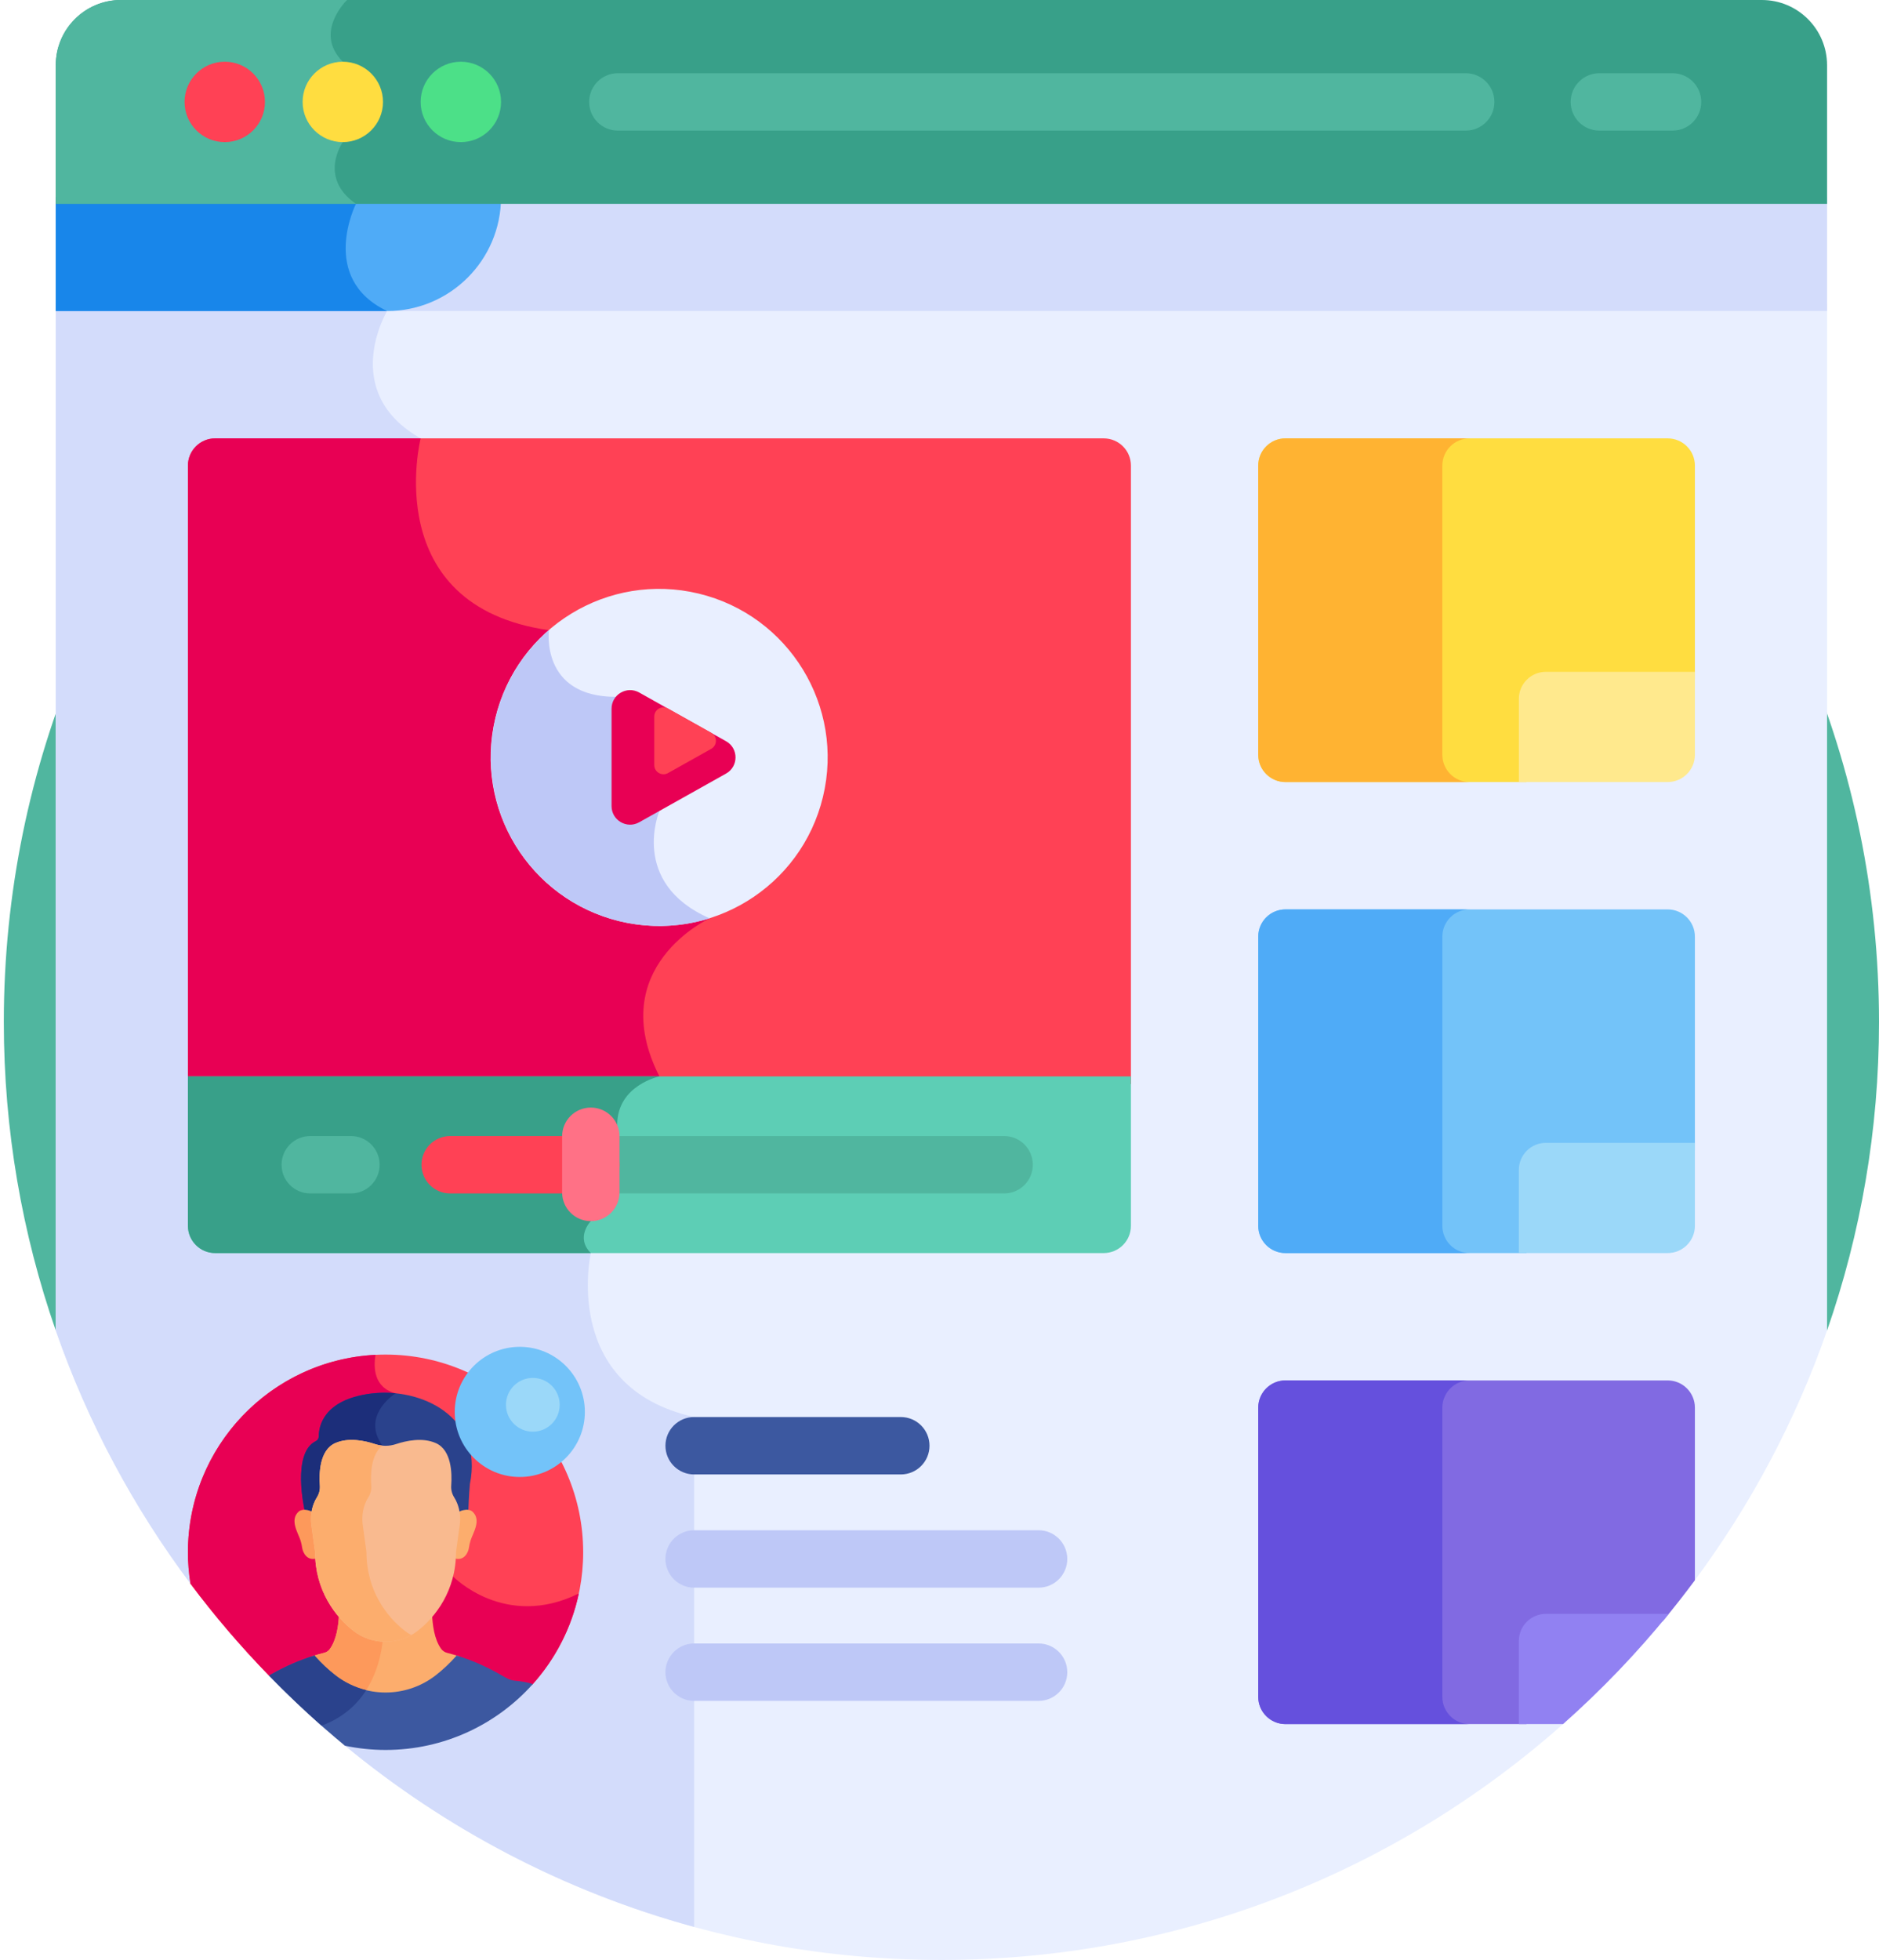 <?xml version="1.0" encoding="UTF-8"?> <svg xmlns="http://www.w3.org/2000/svg" width="491" height="512" viewBox="0 0 491 512" fill="none"> <path d="M14.572 347.569H477.427C486.212 322.334 491.001 295.227 491.001 266.998C491.001 131.687 381.31 21.996 245.999 21.996C110.688 21.996 0.998 131.687 0.998 266.998C0.998 295.227 5.788 322.333 14.572 347.569V347.569Z" fill="#50B69F"></path> <path d="M14.572 79.25V347.569C22.925 371.563 34.904 393.859 49.851 413.801L90.024 455.919C132.393 490.945 186.733 512 246 512C308.326 512 365.206 488.719 408.44 450.387L442.817 412.896C457.451 393.184 469.2 371.202 477.427 347.569V79.25H14.572Z" fill="#E9EFFF"></path> <path d="M14.572 347.569C22.925 371.563 34.904 393.859 49.851 413.801L90.024 455.919C116.403 477.727 147.425 494.115 181.387 503.381V370.173C146.412 362.365 154.387 327.343 154.387 327.343C150.248 323.204 154.387 319 154.387 319C154.387 319 161.276 304.269 161.276 293.868C161.276 283.467 172.314 281.194 172.314 281.194C157.766 252.574 185.443 239.899 185.443 239.899C164.358 230.65 172.314 211.841 172.314 211.841L160.925 182.037C141.155 182.037 143.435 164.629 143.435 164.629C98.842 158.277 109.922 114.518 109.922 114.518C88.483 102.388 101.146 81.25 101.146 81.25C99.86 80.637 98.732 79.963 97.717 79.25H14.572V347.569Z" fill="#D3DCFB"></path> <path d="M128.927 51.47C128.927 67.917 115.594 81.25 99.147 81.25H477.427V51.47H128.927Z" fill="#D3DCFB"></path> <path d="M14.573 51.47V81.25H101.148C117.595 81.25 130.928 67.917 130.928 51.47H14.573Z" fill="#4FABF7"></path> <path d="M93.017 53.25C92.177 52.671 91.463 52.075 90.842 51.47H14.572V81.25H101.147C83.183 72.686 93.017 53.25 93.017 53.25V53.25Z" fill="#1886EA"></path> <path d="M460.385 0H31.615C22.203 0 14.572 7.63 14.572 17.043V53.25H477.427V17.043C477.427 7.63 469.797 0 460.385 0Z" fill="#38A089"></path> <path d="M90.696 0H31.616C22.204 0 14.573 7.63 14.573 17.043V53.25H93.018C83.007 46.352 89.579 37.127 89.579 37.127C89.579 37.127 97.317 23.86 89.579 16.123C81.841 8.385 90.696 0 90.696 0V0Z" fill="#50B69F"></path> <path d="M58.733 37.127C64.533 37.127 69.234 32.425 69.234 26.625C69.234 20.825 64.533 16.123 58.733 16.123C52.932 16.123 48.23 20.825 48.23 26.625C48.23 32.425 52.932 37.127 58.733 37.127Z" fill="#FF4155"></path> <path d="M89.578 37.127C95.378 37.127 100.08 32.425 100.08 26.625C100.08 20.825 95.378 16.123 89.578 16.123C83.778 16.123 79.076 20.825 79.076 26.625C79.076 32.425 83.778 37.127 89.578 37.127Z" fill="#FFDD40"></path> <path d="M120.425 37.127C126.225 37.127 130.927 32.425 130.927 26.625C130.927 20.825 126.225 16.123 120.425 16.123C114.625 16.123 109.923 20.825 109.923 26.625C109.923 32.425 114.625 37.127 120.425 37.127Z" fill="#4CE088"></path> <path d="M383.002 34.125H161.45C157.308 34.125 153.95 30.768 153.95 26.625C153.95 22.482 157.308 19.125 161.45 19.125H383.002C387.144 19.125 390.502 22.482 390.502 26.625C390.502 30.768 387.144 34.125 383.002 34.125Z" fill="#50B69F"></path> <path d="M437.05 34.125H417.931C413.789 34.125 410.431 30.768 410.431 26.625C410.431 22.482 413.789 19.125 417.931 19.125H437.05C441.192 19.125 444.55 22.482 444.55 26.625C444.55 30.768 441.192 34.125 437.05 34.125V34.125Z" fill="#50B69F"></path> <path d="M288.406 114.518H56.222C52.292 114.518 49.107 117.704 49.107 121.633V283.194H295.522V121.633C295.522 117.703 292.336 114.518 288.406 114.518V114.518Z" fill="#FF4155"></path> <path d="M56.222 114.518C52.292 114.518 49.107 117.704 49.107 121.633V283.194H167.482C169.994 281.675 172.314 281.194 172.314 281.194C157.766 252.574 185.443 239.899 185.443 239.899C164.358 230.65 172.314 211.841 172.314 211.841L160.925 182.037C141.155 182.037 143.435 164.629 143.435 164.629C98.842 158.277 109.922 114.518 109.922 114.518H56.222Z" fill="#E80054"></path> <path d="M49.107 281.194V320.228C49.107 324.158 52.293 327.343 56.222 327.343H288.406C292.336 327.343 295.521 324.157 295.521 320.228V281.194H49.107Z" fill="#5DCEB5"></path> <path d="M49.107 320.228C49.107 324.158 52.293 327.344 56.222 327.344H154.387C150.248 323.205 154.387 319.001 154.387 319.001C154.387 319.001 161.276 304.27 161.276 293.869C161.276 283.468 172.314 281.195 172.314 281.195H49.107V320.228Z" fill="#38A089"></path> <path d="M398.888 184.568C398.888 180.664 402.053 177.5 405.956 177.5H442.893V121.633C442.893 117.703 439.707 114.518 435.778 114.518H335.905C331.975 114.518 328.79 117.704 328.79 121.633V197.181C328.79 201.111 331.976 204.296 335.905 204.296H398.888V184.568Z" fill="#FFDD40"></path> <path d="M398.888 307.615C398.888 303.711 402.053 300.547 405.956 300.547H442.893V244.68C442.893 240.75 439.707 237.565 435.778 237.565H335.905C331.975 237.565 328.79 240.751 328.79 244.68V320.228C328.79 324.158 331.976 327.343 335.905 327.343H398.888V307.615Z" fill="#73C3F9"></path> <path d="M442.893 412.813V367.727C442.893 363.797 439.707 360.611 435.778 360.611H335.905C331.975 360.611 328.79 363.797 328.79 367.727V443.275C328.79 447.205 331.976 450.39 335.905 450.39H398.888V430.662C398.888 426.758 402.053 423.594 405.956 423.594H434.42C437.342 420.082 440.167 416.487 442.893 412.813Z" fill="#816AE2"></path> <path d="M376.898 197.182V121.633C376.898 117.703 380.084 114.518 384.013 114.518H335.904C331.974 114.518 328.789 117.704 328.789 121.633V197.182C328.789 201.112 331.975 204.297 335.904 204.297H384.013C380.084 204.297 376.898 201.111 376.898 197.182Z" fill="#FFB332"></path> <path d="M376.898 320.228V244.68C376.898 240.75 380.084 237.564 384.013 237.564H335.904C331.974 237.564 328.789 240.75 328.789 244.68V320.228C328.789 324.158 331.975 327.344 335.904 327.344H384.013C380.084 327.344 376.898 324.158 376.898 320.228Z" fill="#4FABF7"></path> <path d="M376.898 443.275V367.727C376.898 363.797 380.084 360.611 384.013 360.611H335.904C331.974 360.611 328.789 363.797 328.789 367.727V443.275C328.789 447.205 331.975 450.39 335.904 450.39H384.013C380.084 450.391 376.898 447.205 376.898 443.275Z" fill="#6550DD"></path> <path d="M235.387 385.173H181.387C177.245 385.173 173.887 381.816 173.887 377.673C173.887 373.53 177.245 370.173 181.387 370.173H235.387C239.529 370.173 242.887 373.53 242.887 377.673C242.887 381.816 239.529 385.173 235.387 385.173Z" fill="#3C58A0"></path> <path d="M271.387 414.75H181.387C177.245 414.75 173.887 411.393 173.887 407.25C173.887 403.107 177.245 399.75 181.387 399.75H271.387C275.529 399.75 278.887 403.107 278.887 407.25C278.887 411.393 275.53 414.75 271.387 414.75Z" fill="#BEC8F7"></path> <path d="M271.387 444.327H181.387C177.245 444.327 173.887 440.97 173.887 436.827C173.887 432.685 177.245 429.327 181.387 429.327H271.387C275.529 429.327 278.887 432.685 278.887 436.827C278.887 440.969 275.53 444.327 271.387 444.327Z" fill="#BEC8F7"></path> <path d="M91.702 311.769H81.073C76.931 311.769 73.573 308.412 73.573 304.269C73.573 300.126 76.931 296.769 81.073 296.769H91.702C95.844 296.769 99.202 300.126 99.202 304.269C99.202 308.412 95.844 311.769 91.702 311.769Z" fill="#50B69F"></path> <path d="M262.387 311.769H154.388C150.246 311.769 146.888 308.412 146.888 304.269C146.888 300.126 150.246 296.769 154.388 296.769H262.387C266.529 296.769 269.887 300.126 269.887 304.269C269.887 308.412 266.53 311.769 262.387 311.769Z" fill="#50B69F"></path> <path d="M154.388 311.769H117.637C113.495 311.769 110.137 308.412 110.137 304.269C110.137 300.126 113.495 296.769 117.637 296.769H154.388C158.53 296.769 161.888 300.126 161.888 304.269C161.888 308.412 158.53 311.769 154.388 311.769Z" fill="#FF4155"></path> <path d="M154.387 319C150.245 319 146.887 315.643 146.887 311.5V296.833C146.887 292.69 150.245 289.333 154.387 289.333C158.529 289.333 161.887 292.69 161.887 296.833V311.5C161.887 315.643 158.529 319 154.387 319Z" fill="#FF7186"></path> <path d="M403.956 175.5C400.052 175.5 396.888 178.664 396.888 182.568V204.297H435.778C439.708 204.297 442.893 201.111 442.893 197.182V175.5H403.956Z" fill="#FFE98D"></path> <path d="M403.956 298.547C400.052 298.547 396.888 301.712 396.888 305.615V327.344H435.778C439.708 327.344 442.893 324.158 442.893 320.229V298.548H403.956V298.547Z" fill="#9BD8F9"></path> <path d="M403.956 421.594C400.052 421.594 396.888 424.758 396.888 428.662V450.39H408.438C418.404 441.556 427.646 431.926 436.061 421.593H403.956V421.594Z" fill="#9181F2"></path> <path d="M215.047 208.165C220.737 184.527 206.188 160.751 182.55 155.06C158.911 149.369 135.135 163.919 129.445 187.557C123.754 211.196 138.303 234.971 161.942 240.662C185.58 246.353 209.356 231.803 215.047 208.165Z" fill="#E9EFFF"></path> <path d="M172.314 211.841L160.925 182.037C141.155 182.037 143.435 164.629 143.435 164.629C134.154 172.702 128.279 184.589 128.279 197.856C128.279 222.175 147.994 241.89 172.313 241.89C176.886 241.89 181.295 241.192 185.442 239.899C164.359 230.65 172.314 211.841 172.314 211.841V211.841Z" fill="#BEC8F7"></path> <path d="M189.721 193.628L167.022 180.904C163.791 179.093 159.805 181.428 159.805 185.132V210.58C159.805 214.284 163.791 216.619 167.022 214.808L189.721 202.084C193.024 200.232 193.024 195.479 189.721 193.628V193.628Z" fill="#E80054"></path> <path d="M185.842 191.421L174.555 185.094C172.948 184.193 170.966 185.355 170.966 187.196V199.85C170.966 201.692 172.948 202.853 174.555 201.952L185.842 195.625C187.484 194.705 187.484 192.341 185.842 191.421Z" fill="#FF4155"></path> <path d="M100.747 353.861C72.227 353.861 49.107 376.981 49.107 405.501C49.107 408.298 49.342 411.039 49.771 413.716C56.094 422.159 62.956 430.173 70.296 437.721L70.297 437.719L99.253 453.886C99.751 453.902 100.248 453.921 100.749 453.921C121.272 453.921 139.234 439.93 139.234 439.93C147.414 430.792 152.389 418.729 152.389 405.502C152.388 376.981 129.267 353.861 100.747 353.861V353.861Z" fill="#FF4155"></path> <path d="M151.249 416.267C131.935 425.8 118.399 411.829 118.399 411.829C118.399 411.829 111.548 366.042 103.376 363.973C97.568 362.503 97.61 356.993 98.12 353.927C70.821 355.295 49.107 377.862 49.107 405.501C49.107 408.298 49.342 411.039 49.771 413.716C56.094 422.159 62.956 430.173 70.296 437.721L70.297 437.719L99.253 453.886C99.751 453.902 100.248 453.921 100.749 453.921C121.272 453.921 139.234 439.93 139.234 439.93C145.128 433.344 149.346 425.233 151.249 416.267V416.267Z" fill="#E80054"></path> <path d="M86.94 437.954C90.879 441.013 95.741 442.675 100.747 442.675C105.753 442.675 110.615 441.014 114.554 437.954C116.382 436.534 118.287 434.785 120.126 432.728C119.065 432.386 117.985 432.072 116.879 431.795C116.209 431.627 115.621 431.224 115.241 430.689C113.489 428.218 113.004 424.398 112.909 421.628C111.68 423.059 110.391 424.256 109.159 425.213C104.218 429.05 97.268 429.045 92.333 425.213C91.101 424.256 89.812 423.059 88.583 421.628C88.485 424.46 87.981 428.389 86.133 430.852C85.818 431.272 85.332 431.616 84.749 431.76C83.599 432.045 82.473 432.37 81.365 432.728C83.206 434.785 85.111 436.534 86.94 437.954V437.954Z" fill="#FCAD6D"></path> <path d="M100.072 428.061C97.327 427.927 94.616 426.984 92.335 425.212C91.103 424.255 89.814 423.058 88.585 421.627C88.487 424.459 87.983 428.388 86.135 430.851C85.82 431.271 85.334 431.615 84.751 431.759C83.601 432.044 82.475 432.369 81.367 432.726C83.207 434.783 85.111 436.532 86.94 437.953C89.442 439.896 92.318 441.27 95.365 442.017C98.55 437.284 99.695 431.939 100.072 428.061V428.061Z" fill="#FD995B"></path> <path d="M130.452 437.293C126.915 435.298 123.262 433.677 119.324 432.48C117.515 434.535 115.631 436.265 113.827 437.666C110.095 440.564 105.49 442.138 100.747 442.138C96.004 442.138 91.399 440.564 87.667 437.666C85.863 436.265 83.979 434.535 82.171 432.48C78.245 433.676 74.569 435.304 71.043 437.293C70.772 437.445 70.528 437.586 70.296 437.719C76.572 444.177 83.188 450.301 90.139 456.039C93.564 456.755 97.11 457.142 100.748 457.142C116.041 457.142 129.779 450.492 139.235 439.929C137.863 439.503 136.359 439.208 134.708 439.073C133.137 438.944 132.302 438.336 130.452 437.293V437.293Z" fill="#3C58A0"></path> <path d="M95.695 441.526C92.791 440.82 90.05 439.516 87.667 437.666C85.863 436.265 83.979 434.535 82.171 432.48C78.245 433.676 74.569 435.304 71.043 437.293C70.772 437.445 70.528 437.586 70.296 437.719C74.702 442.254 79.287 446.613 84.027 450.8C89.599 448.744 93.282 445.312 95.695 441.526Z" fill="#2A428C"></path> <path d="M96.679 364.08C84.463 365.744 83.302 372.67 83.297 375.211C83.296 375.744 83.001 376.238 82.521 376.471C76.167 379.562 79.593 394.46 79.593 394.46C80.231 394.503 81.188 395.05 81.686 395.291C81.808 394.532 82.007 393.784 82.288 393.062C82.502 392.511 82.77 391.955 83.105 391.43C83.686 390.518 83.951 389.443 83.872 388.368C83.644 385.26 83.464 379.425 87.567 377.579C91.042 376.015 95.306 376.921 98.024 377.825C99.79 378.412 101.702 378.412 103.468 377.825C106.187 376.921 110.45 376.015 113.926 377.579C118.017 379.42 117.849 385.225 117.623 388.341C117.545 389.424 117.802 390.511 118.388 391.43C118.734 391.972 119.008 392.547 119.226 393.115C119.497 393.821 119.689 394.55 119.808 395.291C120.436 394.987 121.622 394.366 122.39 394.475C122.484 391.217 122.785 387.706 122.785 387.706C126.405 369.976 109.832 362.288 96.679 364.08V364.08Z" fill="#2A428C"></path> <path d="M96.679 364.08C84.463 365.744 83.302 372.67 83.297 375.211C83.296 375.744 83.001 376.238 82.521 376.471C76.167 379.562 79.593 394.46 79.593 394.46C80.231 394.503 81.188 395.05 81.686 395.291C81.808 394.532 82.007 393.784 82.288 393.062C82.502 392.511 82.77 391.955 83.105 391.43C83.686 390.518 83.951 389.443 83.872 388.368C83.644 385.26 83.464 379.425 87.567 377.579C91.042 376.015 95.306 376.921 98.024 377.825C98.768 378.072 99.538 378.209 100.312 378.248C100.193 378.045 100.067 377.843 99.925 377.643C94.684 370.277 101.969 364.91 103.375 363.972C101.121 363.749 98.854 363.784 96.679 364.08Z" fill="#1C2E7A"></path> <path d="M123.474 394.898C122.523 394.026 120.628 394.468 119.808 395.002C119.988 396.12 119.998 397.264 119.843 398.393L118.876 405.436C118.876 406.004 118.858 406.561 118.825 407.108C121.183 407.819 122.354 405.702 122.552 404.25C122.637 403.625 122.776 403.008 122.968 402.407C123.595 400.448 125.858 397.083 123.474 394.898Z" fill="#FCAD6D"></path> <path d="M78.021 394.898C78.972 394.026 80.868 394.468 81.687 395.002C81.507 396.12 81.497 397.264 81.652 398.393L82.619 405.436C82.619 406.004 82.637 406.561 82.67 407.108C80.312 407.819 79.141 405.702 78.943 404.25C78.858 403.625 78.719 403.008 78.527 402.407C77.9 400.448 75.637 397.083 78.021 394.898Z" fill="#FD995B"></path> <path d="M119.514 392.827C119.296 392.259 119.022 391.684 118.676 391.142C118.09 390.223 117.833 389.137 117.911 388.053C118.137 384.937 118.016 378.842 113.925 377.002C110.45 375.438 106.187 376.344 103.468 377.248C101.702 377.835 99.789 377.835 98.023 377.248C95.304 376.344 91.041 375.439 87.566 377.002C83.464 378.848 83.354 384.972 83.582 388.08C83.661 389.155 83.396 390.231 82.815 391.142C82.48 391.667 82.212 392.224 81.998 392.774C81.303 394.56 81.1 396.496 81.361 398.392L82.329 405.436C82.329 415.563 87.734 422.447 92.333 426.017C94.733 427.881 97.695 428.893 100.746 428.893C103.797 428.893 106.759 427.88 109.159 426.017C113.757 422.446 119.163 415.563 119.163 405.436L120.13 398.393C120.388 396.516 120.193 394.598 119.514 392.827V392.827Z" fill="#F9BA8F"></path> <path d="M105.763 426.017C101.165 422.446 95.759 415.563 95.759 405.436L94.792 398.392C94.532 396.496 94.734 394.559 95.429 392.774C95.643 392.224 95.911 391.668 96.246 391.142C96.827 390.23 97.092 389.155 97.013 388.08C96.807 385.27 96.878 379.994 99.925 377.645C99.282 377.584 98.643 377.454 98.024 377.248C95.305 376.344 91.042 375.439 87.567 377.002C83.465 378.848 83.355 384.972 83.583 388.08C83.662 389.155 83.397 390.231 82.816 391.142C82.481 391.667 82.213 392.224 81.999 392.774C81.304 394.56 81.101 396.496 81.362 398.392L82.329 405.436C82.329 415.563 87.735 422.447 92.334 426.017C94.734 427.881 97.696 428.893 100.747 428.893C103.113 428.893 105.424 428.282 107.462 427.139C106.871 426.809 106.302 426.436 105.763 426.017V426.017Z" fill="#FCAD6D"></path> <path d="M135.827 385.838C145.217 385.838 152.829 378.226 152.829 368.836C152.829 359.446 145.217 351.834 135.827 351.834C126.437 351.834 118.825 359.446 118.825 368.836C118.825 378.226 126.437 385.838 135.827 385.838Z" fill="#73C3F9"></path> <path d="M139.234 374.002C143.113 374.002 146.257 370.858 146.257 366.979C146.257 363.1 143.113 359.956 139.234 359.956C135.355 359.956 132.211 363.1 132.211 366.979C132.211 370.858 135.355 374.002 139.234 374.002Z" fill="#9BD8F9"></path> </svg> 